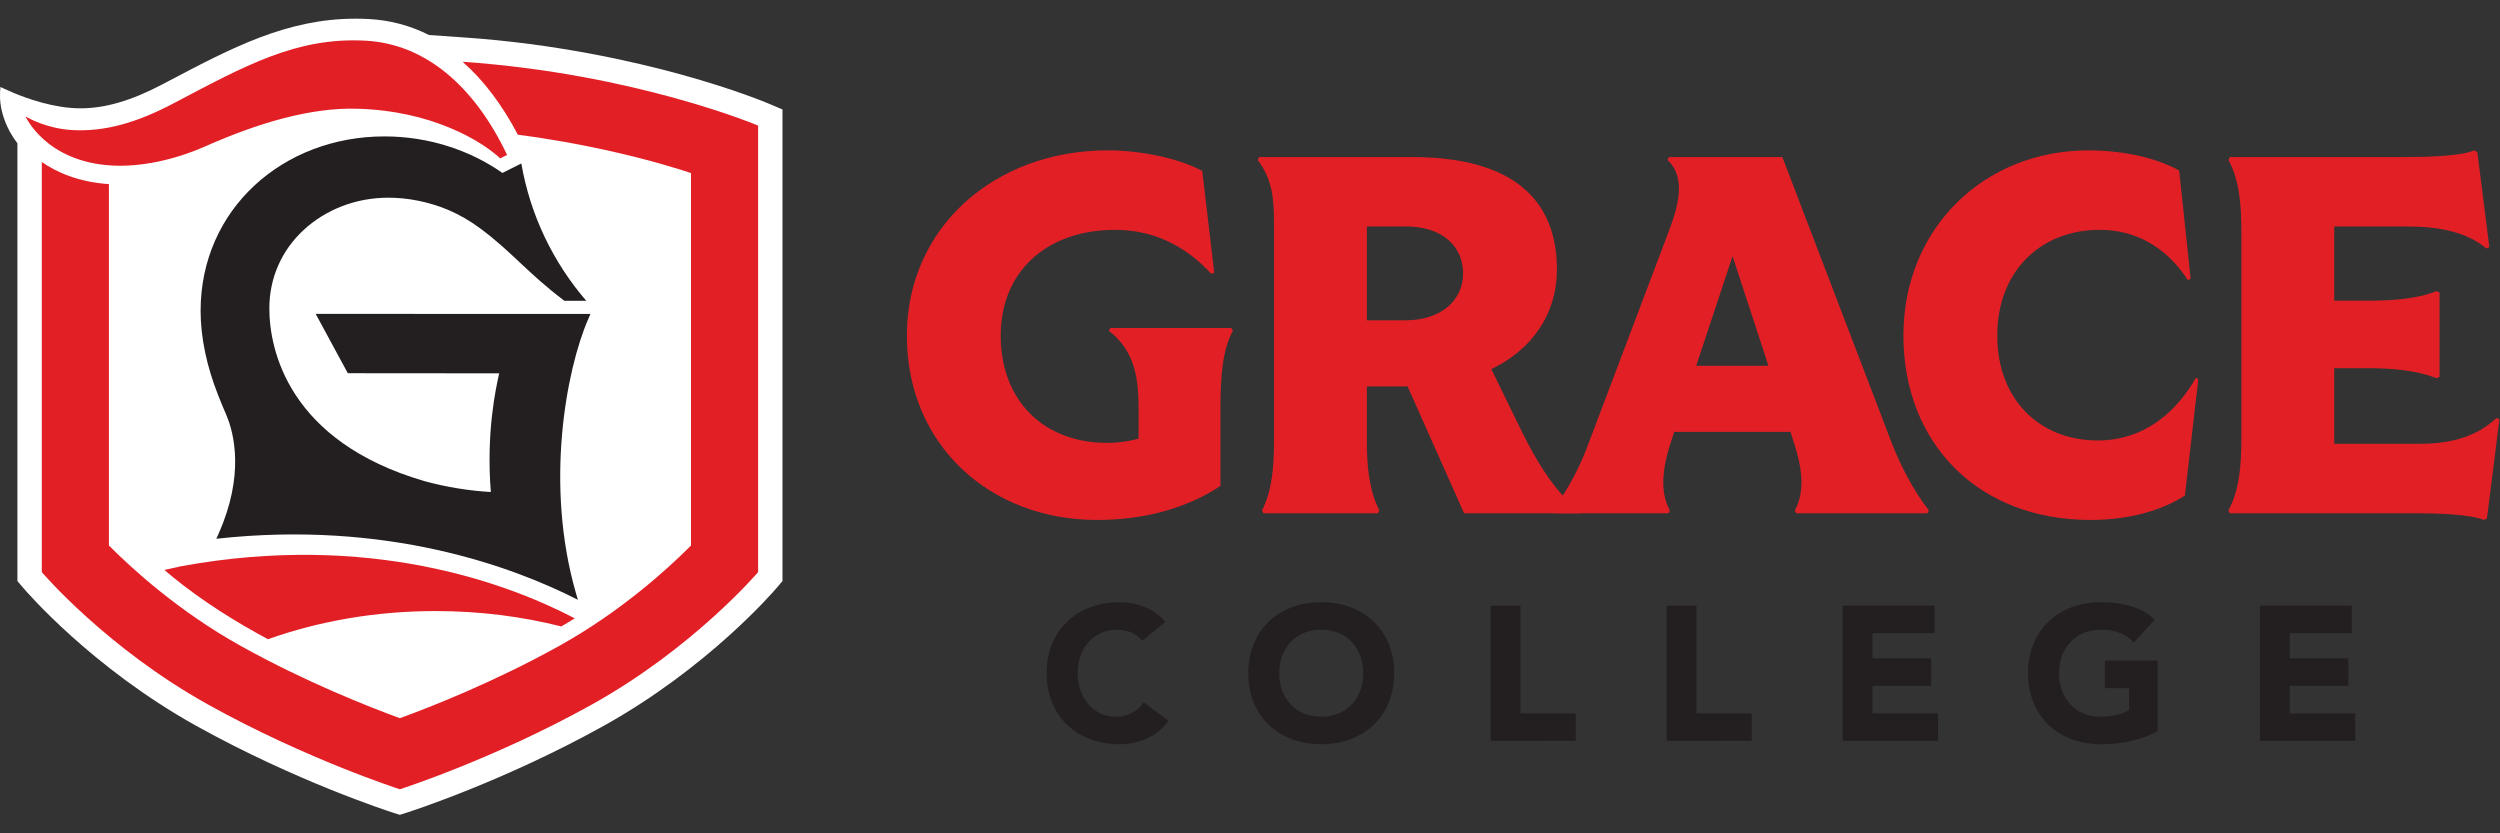 <svg version="1.1" width="288" height="96" viewBox="0 0 288 96" sodipodi:docname="GC Logo Horizontal Primary On White.ai" xmlns:inkscape="http://www.inkscape.org/namespaces/inkscape" xmlns:sodipodi="http://sodipodi.sourceforge.net/DTD/sodipodi-0.dtd" xmlns="http://www.w3.org/2000/svg" xmlns:svg="http://www.w3.org/2000/svg"><rect x="0" y="0" width="288" height="96" fill="#333333" stroke="none"/><defs><clipPath clipPathUnits="userSpaceOnUse" id="a"><path d="M 0,72 H 216 V 0 H 0 Z"/></clipPath></defs><sodipodi:namedview pagecolor="#ffffff" bordercolor="#000000" borderopacity="0.25" inkscape:showpageshadow="2" inkscape:pageopacity="0.0" inkscape:pagecheckerboard="0" inkscape:deskcolor="#d1d1d1"/><g inkscape:groupmode="layer" inkscape:label="GC Logo Horizontal Primary On White" transform="matrix(1.333,0,0,-1.333,0,96)"><g><g clip-path="url(#a)"><g transform="translate(78.374,43.012)"><path d="m 0,0 c 0,9.267 7.488,16.011 17.376,16.011 2.896,0 6.164,-0.703 8.15,-1.779 L 26.56,5.461 26.312,5.337 C 24.409,7.406 21.72,9.143 17.997,9.143 12.08,9.143 8.108,5.544 8.108,0 c 0,-5.585 3.683,-9.267 9.185,-9.267 0.993,0 1.903,0.124 2.731,0.372 v 2.565 c 0,2.482 -0.249,4.965 -2.565,6.744 l 0.124,0.248 H 28.05 l 0.124,-0.248 c -0.91,-1.655 -1.075,-3.972 -1.075,-6.744 v -6.661 C 24.409,-14.77 20.81,-15.928 16.425,-15.928 7.199,-15.928 0,-9.474 0,0" style="fill:#e31f26;fill-opacity:1;fill-rule:nonzero;stroke:none"/></g><g transform="translate(121.478,44.336)"><path d="m 0,0 c 3.021,0 4.965,1.696 4.965,4.054 0,2.4 -1.862,4.055 -4.924,4.055 H -3.351 V 0 Z M -11.377,-10.55 V 8.109 c 0,2.317 -0.083,3.972 -1.407,5.751 l 0.125,0.248 H 0.538 c 8.73,0 12.536,-3.682 12.536,-9.723 0,-3.847 -2.152,-6.909 -5.668,-8.605 l 2.688,-5.503 c 2.441,-4.923 4.386,-6.454 5.172,-6.702 l -0.124,-0.248 H 5.048 L 0.166,-5.709 h -3.517 v -4.841 c 0,-1.903 0.165,-4.096 1.076,-5.875 L -2.4,-16.673 h -9.887 l -0.124,0.248 c 0.909,1.779 1.034,3.972 1.034,5.875" style="fill:#e31f26;fill-opacity:1;fill-rule:nonzero;stroke:none"/></g><g transform="translate(152.834,40.406)"><path d="M 0,0 -3.103,9.474 -6.247,0 Z m -15.514,-6.619 6.868,18.162 c 0.786,2.068 1.613,4.675 -0.083,6.247 l 0.124,0.248 H 1.2 l 9.433,-24.657 c 0.745,-1.945 1.903,-4.179 3.227,-5.875 l -0.124,-0.249 H 2.4 l -0.124,0.249 c 0.951,1.737 0.579,3.847 -0.083,5.875 l -0.29,0.91 H -8.15 l -0.29,-0.91 c -0.579,-1.738 -1.076,-4.138 -0.082,-5.875 l -0.124,-0.249 h -9.93 l -0.124,0.249 c 1.365,1.696 2.482,3.93 3.186,5.875" style="fill:#e31f26;fill-opacity:1;fill-rule:nonzero;stroke:none"/></g><g transform="translate(164.496,43.012)"><path d="m 0,0 c 0,9.267 6.951,16.011 16.011,16.011 2.359,0 5.378,-0.414 7.819,-1.738 L 24.823,4.923 24.575,4.799 C 23.127,7.074 20.645,9.143 16.962,9.143 11.833,9.143 8.109,5.544 8.109,0 c 0,-5.461 3.6,-9.06 8.688,-9.06 4.096,0 6.868,2.565 8.481,5.419 l 0.207,-0.124 -1.158,-10.053 c -1.986,-1.283 -4.8,-2.11 -8.15,-2.11 C 6.33,-15.928 0,-9.185 0,0" style="fill:#e31f26;fill-opacity:1;fill-rule:nonzero;stroke:none"/></g><g transform="translate(208.512,27.663)"><path d="m 0,0 h -15.804 l -0.124,0.248 c 0.952,1.738 1.118,3.889 1.118,6.206 v 17.872 c 0,2.317 -0.166,4.469 -1.118,6.207 l 0.124,0.247 h 14.977 c 2.275,0 4.923,0.083 6.164,0.58 L 5.585,31.194 6.62,23.003 6.372,22.879 c -1.779,1.489 -4.262,1.903 -6.827,1.903 h -6.33 v -6.413 h 2.938 c 1.945,0 4.137,0.124 5.916,0.828 L 2.317,19.072 V 11.791 L 2.069,11.667 C 0.29,12.37 -1.902,12.536 -3.847,12.536 H -6.785 V 5.999 H 0.58 c 2.234,0 4.757,0.414 6.661,2.234 L 7.489,8.109 6.413,-0.455 6.165,-0.579 C 4.883,-0.083 2.235,0 0,0" style="fill:#e31f26;fill-opacity:1;fill-rule:nonzero;stroke:none"/></g><g transform="translate(66.337,63.103)"><path d="m 0,0 c -0.113,0.048 -2.832,1.189 -7.43,2.462 -4.216,1.166 -10.897,2.671 -18.784,3.215 l -3.048,0.211 c -1.629,0.821 -3.368,1.286 -5.2,1.382 -0.386,0.02 -0.773,0.03 -1.153,0.03 -5.914,0 -10.666,-2.503 -16.167,-5.401 L -52.3,1.627 c -2.687,-1.414 -4.941,-2.073 -7.092,-2.073 -2.305,0 -4.705,0.889 -5.71,1.31 -0.695,0.286 -1.193,0.534 -1.193,0.534 0,0 -0.095,-0.716 0,-1.444 0.1,-0.767 0.435,-2.085 1.464,-3.428 v -37.827 l 0.502,-0.59 c 0.238,-0.28 5.925,-6.907 14.968,-11.932 8.601,-4.78 16.597,-7.368 16.933,-7.476 l 0.643,-0.206 0.642,0.205 c 0.337,0.108 8.352,2.694 16.959,7.477 9.043,5.026 14.731,11.652 14.968,11.932 l 0.502,0.59 v 40.757 z" style="fill:#ffffff;fill-opacity:1;fill-rule:nonzero;stroke:none"/></g><g transform="translate(39.978,66.679)"><path d="m 0,0 c 1.811,-1.589 3.411,-3.702 4.775,-6.303 2.921,-0.381 5.49,-0.865 7.515,-1.309 4.036,-0.883 6.75,-1.77 7.449,-2.007 v -32.188 c -2.006,-2.013 -6.063,-5.714 -11.405,-8.682 -5.6,-3.112 -11.049,-5.253 -13.756,-6.239 -2.706,0.988 -8.144,3.129 -13.739,6.238 -5.342,2.969 -9.399,6.67 -11.405,8.683 v 31.234 c -2.672,0.181 -4.556,1.046 -5.8,1.911 v -35.442 c 0,0 5.574,-6.557 14.387,-11.455 8.518,-4.734 16.554,-7.311 16.554,-7.311 0,0 8.053,2.574 16.577,7.311 8.813,4.898 14.387,11.455 14.387,11.455 V -5.516 C 25.539,-5.516 14.928,-1.03 0,0" style="fill:#e31f26;fill-opacity:1;fill-rule:nonzero;stroke:none"/></g><g transform="translate(19.552,36.169)"><path d="m 0,0 c 0.725,-1.687 1.545,-5.285 -0.648,-10.245 l -0.207,-0.466 h 0.003 c 14.702,1.621 25.593,-2.397 31.241,-5.275 l -0.154,0.531 C 27.508,-6.067 29.373,3.89 31.291,8.292 L 31.477,8.718 7.73,8.723 10.506,3.595 23.589,3.584 23.585,3.567 C 23.304,2.308 22.453,-1.506 22.866,-6.671 21.027,-6.566 19.064,-6.262 17.124,-5.729 5.4,-2.301 3.725,5.591 3.725,9.196 c 0,2.65 1.077,5.025 2.946,6.761 1.888,1.754 4.495,2.807 7.336,2.807 1.666,0 3.43,-0.337 5.128,-1.035 0.976,-0.412 1.932,-0.958 2.865,-1.655 2.735,-2.043 4.024,-3.804 7.221,-6.22 h 1.891 c -2.863,3.332 -4.839,7.394 -5.61,11.868 l -1.635,-0.819 c -2.863,2.006 -6.439,3.157 -10.194,3.157 -8.775,0 -15.889,-6.288 -15.889,-15.078 0,-2.327 0.547,-4.84 1.513,-7.279 C -0.488,1.15 -0.253,0.587 0,0" style="fill:#231f20;fill-opacity:1;fill-rule:nonzero;stroke:none"/></g><g transform="translate(31.567,68.504)"><path d="m 0,0 c -5.94,0.311 -10.325,-2.129 -16.644,-5.455 -3.175,-1.67 -5.907,-2.416 -8.633,-2.274 -2.246,0.118 -3.858,1.053 -4.054,1.163 -0.013,0.007 -0.026,0.015 -0.026,0.015 0,0 1.741,-3.94 7.512,-4.242 2.316,-0.121 5.2,0.413 8.026,1.663 4.766,2.106 9.172,3.348 13.079,3.249 6.497,-0.165 10.772,-2.778 12.406,-4.292 l 0.355,0.178 0.003,10e-4 c 0,0 0,0 0,0 l 0.233,0.117 C 9.4,-3.861 5.134,-0.268 0,0" style="fill:#e31f26;fill-opacity:1;fill-rule:nonzero;stroke:none"/></g><g transform="translate(49.676,18.578)"><path d="m 0,0 c -5.795,3.026 -17.731,7.492 -34.04,4.502 0,0 -0.625,-0.135 -1.431,-0.319 0.942,-0.809 2.185,-1.789 3.762,-2.862 0.001,0.001 0.001,0.001 0.001,0.001 0.007,-0.005 0.013,-0.01 0.02,-0.014 10e-4,-0.002 0.025,-0.017 0.036,-0.024 1.198,-0.813 2.584,-1.678 4.178,-2.564 0.324,-0.18 0.642,-0.353 0.957,-0.523 4.373,1.558 9.293,2.434 14.495,2.434 3.803,0 7.455,-0.469 10.853,-1.329 0.177,0.103 0.352,0.205 0.523,0.307 -0.001,0 -0.001,0 -0.001,0 C -0.427,-0.26 -0.21,-0.129 0,0" style="fill:#e31f26;fill-opacity:1;fill-rule:nonzero;stroke:none"/></g><g transform="translate(98.722,16.642)"><path d="m 0,0 c -0.512,0.611 -1.254,0.957 -2.211,0.957 -1.948,0 -3.384,-1.584 -3.384,-3.763 0,-2.178 1.436,-3.762 3.301,-3.762 1.04,0 1.881,0.462 2.409,1.254 l 2.146,-1.601 c -0.974,-1.386 -2.624,-2.03 -4.225,-2.03 -3.647,0 -6.305,2.393 -6.305,6.139 0,3.747 2.658,6.14 6.305,6.14 1.304,0 2.954,-0.446 3.944,-1.717 z" style="fill:#231f20;fill-opacity:1;fill-rule:nonzero;stroke:none"/></g><g transform="translate(114.183,10.074)"><path d="M 0,0 C 2.195,0 3.631,1.584 3.631,3.763 3.631,5.941 2.195,7.526 0,7.526 -2.195,7.526 -3.631,5.941 -3.631,3.763 -3.631,1.584 -2.195,0 0,0 m 0,9.902 c 3.647,0 6.304,-2.393 6.304,-6.139 0,-3.746 -2.657,-6.139 -6.304,-6.139 -3.648,0 -6.304,2.393 -6.304,6.139 0,3.746 2.656,6.139 6.304,6.139" style="fill:#231f20;fill-opacity:1;fill-rule:nonzero;stroke:none"/></g><g transform="translate(128.835,19.678)"><path d="m 0,0 h 2.575 v -9.308 h 4.769 v -2.376 H 0 Z" style="fill:#231f20;fill-opacity:1;fill-rule:nonzero;stroke:none"/></g><g transform="translate(144.043,19.678)"><path d="m 0,0 h 2.575 v -9.308 h 4.769 v -2.376 H 0 Z" style="fill:#231f20;fill-opacity:1;fill-rule:nonzero;stroke:none"/></g><g transform="translate(159.251,19.678)"><path d="M 0,0 H 7.938 V -2.376 H 2.575 V -4.555 H 7.641 V -6.931 H 2.575 v -2.377 h 5.66 v -2.376 H 0 Z" style="fill:#231f20;fill-opacity:1;fill-rule:nonzero;stroke:none"/></g><g transform="translate(186.473,8.819)"><path d="m 0,0 c -1.518,-0.792 -3.185,-1.122 -4.901,-1.122 -3.648,0 -6.304,2.393 -6.304,6.139 0,3.746 2.656,6.139 6.304,6.139 1.848,0 3.482,-0.412 4.654,-1.502 L -2.063,7.674 C -2.756,8.4 -3.598,8.78 -4.901,8.78 c -2.195,0 -3.631,-1.585 -3.631,-3.763 0,-2.178 1.436,-3.763 3.631,-3.763 1.122,0 1.947,0.314 2.425,0.578 V 3.73 H -4.571 V 6.106 H 0 Z" style="fill:#231f20;fill-opacity:1;fill-rule:nonzero;stroke:none"/></g><g transform="translate(195.308,19.678)"><path d="M 0,0 H 7.939 V -2.376 H 2.575 V -4.555 H 7.641 V -6.931 H 2.575 v -2.377 h 5.661 v -2.376 H 0 Z" style="fill:#231f20;fill-opacity:1;fill-rule:nonzero;stroke:none"/></g></g></g></g></svg>